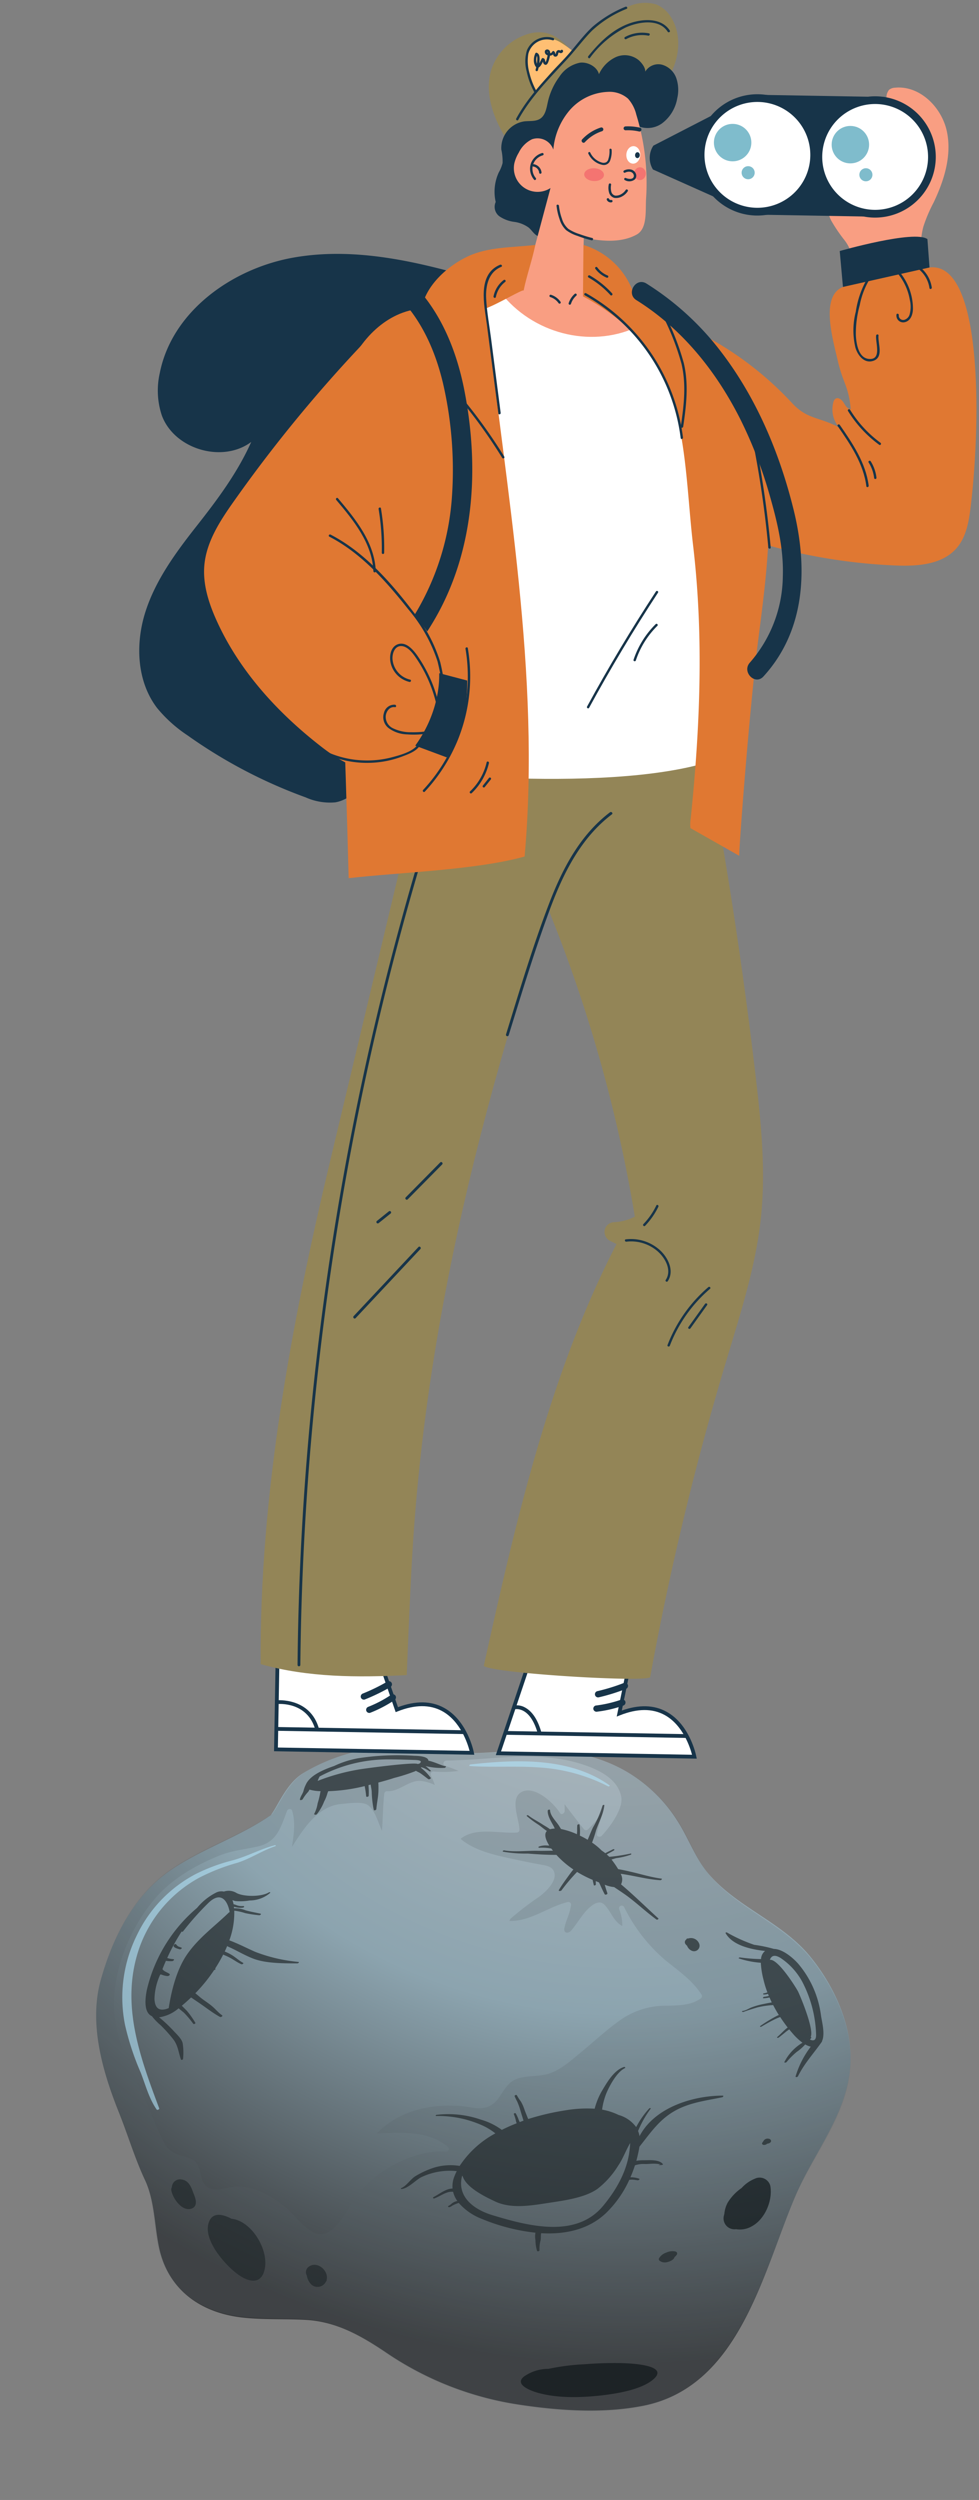 <svg xmlns="http://www.w3.org/2000/svg" xmlns:xlink="http://www.w3.org/1999/xlink" width="201.751" height="515.185" viewBox="0 0 201.751 515.185">
  <rect x="0" y="0" width="201.751" height="515.185" fill="#808080" stroke="none"/>
  <defs>
    <radialGradient id="radial-gradient" cx="0.399" cy="-0.408" r="1.34" gradientTransform="translate(0.054) scale(0.892 1)" gradientUnits="objectBoundingBox">
      <stop offset="0" stop-color="#e3f3fc"/>
      <stop offset="0.22" stop-color="#aeb7bd"/>
      <stop offset="0.606" stop-color="#8ca4af"/>
      <stop offset="1" stop-color="#393b3d"/>
    </radialGradient>
  </defs>
  <g id="アートワーク_27" data-name="アートワーク 27" transform="translate(95.6 424.138) rotate(22)">
    <g id="グループ_4376" data-name="グループ 4376" transform="translate(-75.83 -67.603)">
      <path id="パス_30015" data-name="パス 30015" d="M149.783,68.231c.2-9.489,3.41-19.222.568-28.58-2.385-7.835-8.962-14.107-15.924-18.035-8.129-4.6-17.68-3.846-25.9-8.008-3.918-1.969-6.82-5.43-10.393-7.916A30.84,30.84,0,0,0,86.331.567C78.963-.935,70.722.679,64,3.855,60.086,5.7,56.3,7.763,52.241,9.285c-4.019,1.482-8.3,2.141-12.341,3.593a38.143,38.143,0,0,0-16.685,12.5c-1.959,2.517-2.324,5.886-2.74,8.941-.081.589-.193,1.167-.325,1.746C15.887,42.564,9.818,47.608,5.4,54.144.146,61.908-.626,71.62.379,80.7,1.4,89.99,7.849,98.14,14.131,104.676c3.43,3.583,6.485,7.439,10.119,10.819,3.451,3.207,5.227,7.744,7.784,11.621,4.9,7.47,12.9,9.489,21.293,7.2,4.354-1.187,8.444-3.156,12.717-4.577,5.785-1.908,11.5-1.157,17.314.051a66.015,66.015,0,0,0,29.615-.223c8.18-1.938,16.939-4.8,24-9.449C153.863,109.01,149.438,85.281,149.783,68.231Z" transform="translate(0.036 0)" fill="url(#radial-gradient)"/>
      <path id="パス_30016" data-name="パス 30016" d="M149.819,68.622c.244-9.51,3.512-19.222.721-28.58-2.344-7.866-8.88-14.158-15.833-18.136-8.109-4.638-17.639-3.948-25.86-8.15-3.9-1.979-6.79-5.47-10.332-7.967A31.271,31.271,0,0,0,86.732.593C79.364-.94,71.123.633,64.384,3.769,60.466,5.6,56.661,7.636,52.591,9.118c-4.019,1.492-8.312,2.1-12.351,3.552a37.851,37.851,0,0,0-16.746,12.4c-1.979,2.507-2.365,5.876-2.791,8.921-.091.589-.2,1.177-.345,1.725-4.293,6.5-10.393,11.5-14.848,18.025C.212,61.467-.61,71.179.344,80.263c.964,9.3,7.368,17.477,13.61,24.043,3.41,3.6,6.455,7.47,10.078,10.88,3.42,3.238,5.176,7.774,7.7,11.661,4.872,7.5,12.859,9.571,21.262,7.317,4.364-1.177,8.464-3.116,12.747-4.506,5.775-1.888,11.5-1.086,17.3.142a66.158,66.158,0,0,0,29.615-.061c8.19-1.888,16.969-4.719,24.063-9.317C153.665,109.411,149.382,85.652,149.819,68.622Zm-33.309-30.8c-1.269,2.1-3.684,3.075-5.836,4.019a16.252,16.252,0,0,0-7.693,6.069c-1.989,3.024-3.512,6.333-5.227,9.5-1.319,2.405-2.659,5.308-4.983,6.942-1.441.984-3.085,1.563-4.516,2.537-2.081,1.37-2.162,3.187-2.649,5.379-.558,2.487-1.928,3.572-4.384,4.11-6.9,1.533-13.539,5.592-16.238,12.331,4.608-2.081,9.55-4.577,14.625-2.943a.548.548,0,0,1,0,1.056c-6.16,1.959-12.138,9.215-13.681,15.416-.68,2.71-.812,10.575-5.328,10.24-2.669-.213-4.983-1.908-7.51-2.679-3.471-1.066-7.277-1.6-10.738-.142-1.715.721-3.461,2.659-5.42,2.385-2.537-.376-2.669-4.273-5.612-4.181-2.141.081-4.1.67-5.968-.771a52.09,52.09,0,0,1-5.014-4.8c-4.181-4.181-9.114-8.1-12.656-12.859-4.618-6.2-5.7-14.747-4.648-22.237a34.869,34.869,0,0,1,1.512-6.414c1.715-5.014,5.1-9.3,8.85-12.96,1.969-1.928,4.435-3.2,6.688-4.76,3.4-2.355,2.913-5.409,2.862-9.114,0-.447.639-.781.944-.406,1.634,2.03,2.172,4.486,2.781,6.922.842-4.567,1.857-9.926,6.272-12.067,1.228-.619,3.887-2.253,5.3-1.675,1.817.731,2.974,2.426,4.384,3.745-.771-2.446-1.756-4.831-2.436-7.307a.556.556,0,0,1,.4-.67c2.405-.863,3.288-3.928,5.724-4.587a9.154,9.154,0,0,1,2.872-.274,18.178,18.178,0,0,0-1.522-1.543.571.571,0,0,1,.244-.934,22.872,22.872,0,0,0,4.719-2.04c-.984-.041-1.969.02-2.964.041-.67.02-.69-.853-.152-1.086,8.84-3.674,16.837-9.236,26.662-9.8,3.329-.193,7.561.122,9.55,3.238,1.37,2.162.1,6.82-.731,8.962-.183.457-.964.589-1.076,0a44.661,44.661,0,0,1-.528-4.932,22.245,22.245,0,0,1-1.553,4.841.564.564,0,0,1-.751.193c-1.9-1.066-3.765-2.172-5.633-3.288.193.426.365.842.548,1.279s-.254,1.116-.751.751c-1.918-1.4-7.064-3.41-8.982-.995-1.756,2.192,1.776,5.44,2.578,7.409a.56.56,0,0,1-.254.629c-3.349,1.644-8.363,2.081-10.322,5.572,3.664,1.248,8.16.406,11.834-.233,1.746-.3,3.491-.619,5.227-.984.853-.152,2.05-.548,2.882-.061,2.131,1.248.436,4.821-.457,6.272a63.255,63.255,0,0,0-3.786,6.424,4.276,4.276,0,0,0-.041.5c4.06-1.472,6.292-5.694,9.733-8.14a.553.553,0,0,1,.812.325,12.318,12.318,0,0,1,.325,2.862,14.16,14.16,0,0,0,.193,2.081c.223,1.086,1.187.842,1.5-.091.67-1.979.842-4.212,1.857-6.059.518-.954,1.34-1.938,2.537-1.39,1.878.863,2.943,2.446,5.014,2.679a9.179,9.179,0,0,0-1.888-2.974.553.553,0,0,1,.782-.781,34.234,34.234,0,0,0,11.925,6.942c3.268,1.015,6.759,1.756,9.591,3.786A.551.551,0,0,1,116.509,37.819Z" transform="translate(0 0.025)" fill="#576065" opacity="0.2" style="mix-blend-mode: multiply;isolation: isolate"/>
      <path id="パス_30017" data-name="パス 30017" d="M19.5.05C16.958,1.958,15,4.445,12.4,6.353a37.042,37.042,0,0,0-5.8,5.328A27.734,27.734,0,0,0,.1,27.889,28.891,28.891,0,0,0,4.739,45.914a54.69,54.69,0,0,0,6.719,7.947c1.888,2.01,3.552,4.283,5.886,5.815.162.1.538-.264.4-.416C9.885,50.7,2.019,42.047,1.542,29.848A26.523,26.523,0,0,1,7.55,12.118a41.334,41.334,0,0,1,6.16-5.826C15.933,4.445,17.486,2.07,19.648.223,19.831.071,19.678-.082,19.5.05Z" transform="translate(3.754 41.468)" fill="#b3e4fa" opacity="0.6" style="mix-blend-mode: screen;isolation: isolate"/>
      <path id="パス_30018" data-name="パス 30018" d="M25.21.136c-.548.183-2.344,0-3.6.254-.4-.832-2.4-.112-3.055.142A52.975,52.975,0,0,0,8,5.343,19.559,19.559,0,0,0,4.008,8.671C2.121,10.3.081,12.406.03,14.436v.01a5.867,5.867,0,0,0,.041,1.34c.081.629-.162,1.269-.03,1.918.071.274.507-.091.518-.254a8.213,8.213,0,0,1,.477-1.827,2.208,2.208,0,0,0,.071-.528,8.913,8.913,0,0,0,2.253-.558c.03.2.061.406.112.619A17.791,17.791,0,0,1,3.734,17.1,6.8,6.8,0,0,1,3.9,19.257c-.091.376.426.183.518-.02a9.8,9.8,0,0,0,.416-2.994,7.813,7.813,0,0,0,0-1.756,3.194,3.194,0,0,1-.01-.538,35.829,35.829,0,0,0,6.566-3.786l.132.213a16.651,16.651,0,0,1,.924,1.593c.122.233.528-.071.457-.274a15,15,0,0,0-.67-1.614c-.061-.122-.122-.254-.183-.406.122-.091.254-.173.365-.264.264.457.578.9.771,1.319a20.976,20.976,0,0,0,1.766,3.258c.142.193.5-.142.447-.315C15.01,12.447,14.837,11.2,14.381,10c-.162-.416-.386-1.025-.66-1.563q.731-.548,1.431-1.1c.416-.325.822-.65,1.228-1a37.624,37.624,0,0,0,3.39-2.8.861.861,0,0,0,.213-.254c.315.061.65.061.934.1.7.142,1.4.365,2.091.538.2.051.568-.365.315-.467a10.178,10.178,0,0,0-2.639-1.147l.122-.132.315-.02a5.644,5.644,0,0,1,1.522.193c.1.01.3-.2.173-.254-.447-.142-.893-.355-1.36-.457A13.753,13.753,0,0,0,25.26.512C25.433.39,25.534.014,25.21.136ZM20.1,1.658c-.1.01-.233.142-.193.213C19.618,1.324,9.468,7.1,8.778,7.575A41.984,41.984,0,0,0,2.009,12.8a5.714,5.714,0,0,1,.03-.995l.071-.081A29.923,29.923,0,0,1,13.954,3.191c1.644-.66,3.3-1.269,4.963-1.878C20.257.816,20.45,1.08,20.1,1.658Z" transform="translate(24.479 13.117)" fill="#22292c" opacity="0.7"/>
      <path id="パス_30019" data-name="パス 30019" d="M14.252,7.033C13.4,3.085,8.071-.883,4.1.173l-.061.02C2.093-.01.175.335.013,2.162c-.335,4,6.1,7.206,9.215,8.079C12.232,11.093,15.023,10.575,14.252,7.033Z" transform="translate(39.76 116.033)" fill="#22292c" opacity="0.7"/>
      <path id="パス_30020" data-name="パス 30020" d="M54.294.024C48.539,2.368,42.2,7.585,41.567,14.181a5.529,5.529,0,0,0-.68-.873,21.269,21.269,0,0,1,.68-5.217c.051-.213-.254-.081-.3.051a18.328,18.328,0,0,0-1.045,4.567,6.782,6.782,0,0,0-4.3-.964A12.938,12.938,0,0,0,32.362,12a14.208,14.208,0,0,1-.447-3.288c0-1.725.345-4.993,1.573-6.363.183-.2-.071-.315-.244-.183-1.634,1.35-2.04,4.2-2.344,6.171a14.659,14.659,0,0,0-.03,4.06,26.289,26.289,0,0,0-5.328,2.487,51.464,51.464,0,0,0-6.566,4.608c-.122-.112-.254-.233-.376-.365-.386-.406-.781-.8-1.157-1.238a8.33,8.33,0,0,0-1.228-1.167,11.586,11.586,0,0,1-1.228-.863c-.142-.152-.5.152-.376.325a11.122,11.122,0,0,0,.893.812,13.536,13.536,0,0,1,1.3,1.451c.386.5.781.964,1.177,1.461l.223.264c-.213.173-.406.376-.619.568a4.335,4.335,0,0,1-.386-.365,7.519,7.519,0,0,0-1.056-.995c-.132-.081-.416.193-.3.294a8.38,8.38,0,0,1,.974,1.2c.081.112.183.223.274.335a32.5,32.5,0,0,0-2.324,2.405,13.37,13.37,0,0,0-4.8-.345,20.469,20.469,0,0,0-8.84,2.507c-.132.061-.152.325.03.244a22.282,22.282,0,0,1,9.368-1.766,13.152,13.152,0,0,1,3.268.518l-.132.173a20.3,20.3,0,0,0-4.171,8.809A11.684,11.684,0,0,0,4.8,36a17.944,17.944,0,0,0-2.964,3.116c-.69.913-.974,2.608-1.776,3.349-.081.081-.091.254.071.193,1.167-.477,2.081-2.832,2.852-3.735a13.622,13.622,0,0,1,6.353-3.948A11.452,11.452,0,0,0,9.3,36.3a5.334,5.334,0,0,0,.578,2.314,3.974,3.974,0,0,0-1.258.944C8,40.2,7.527,41.005,6.918,41.7c-.2.223.081.376.274.193.477-.457.883-.964,1.319-1.461a6.672,6.672,0,0,1,.822-.781,3.29,3.29,0,0,1,.9-.457,5.33,5.33,0,0,0,1.532,1.441,2.418,2.418,0,0,0-.913.984,2.59,2.59,0,0,1-.294.487c-.071.091-.213.2-.132.325v.01l.132.041c.264-.061.467-.365.609-.589a7.3,7.3,0,0,1,1.015-1,12,12,0,0,0,5.663,1.269A40.354,40.354,0,0,0,29.134,40.66a3.865,3.865,0,0,0,.558,1.4A8.237,8.237,0,0,0,30.829,44c.142.152.518-.132.426-.3a6.522,6.522,0,0,1-.558-2c-.081-.376-.254-.741-.376-1.116l-.071-.264c4.76-1.614,8.941-4.435,10.951-9.1a22.346,22.346,0,0,0,1.776-7.9,2.849,2.849,0,0,1,.639-.3c.325-.112.66-.173.995-.264.173-.041.447-.457.122-.416A4.895,4.895,0,0,0,43,22.747a25.381,25.381,0,0,0-.061-2.639h0a5.353,5.353,0,0,1,1.847-1.035c.447-.173.873-.4,1.309-.6.223-.1.457-.193.69-.274-.173.061,1.553-.507.71-.081-.041.02-.061.122.02.081a2.5,2.5,0,0,0,.619-.3c.051-.03.132-.132.051-.173-1.086-.67-2.943.335-3.989.741a8.149,8.149,0,0,0-1.34.67c-.091-.8-.223-1.6-.376-2.385-.041-.193-.081-.365-.122-.548.964-3.207,1.573-6.262,3.613-9.083C48.184,4.073,51.3,2.409,54.334.379,54.507.287,54.608-.1,54.294.024ZM39.984,30.318C37.3,38.742,27.023,39.96,19.452,40.64c-4.009.345-8.211-.842-8.728-5.227l.183.122c1.634,1.918,6.16,2.162,8.17,2.273,3.512.183,6.952-1.888,9.865-3.623,2.8-1.675,6.871-3.887,8.667-6.709a17.951,17.951,0,0,0,2.152-6.018c.376-1.664.284-3.552.548-5.257.193.578.355,1.116.477,1.583C41.881,21.915,41.262,26.33,39.984,30.318Z" transform="translate(73.847 54.77)" fill="#22292c" opacity="0.7"/>
      <path id="パス_30021" data-name="パス 30021" d="M26.794,14.083c.061-1.6-1.522-3.654-2.182-4.79A20.54,20.54,0,0,0,16.31,1.2c-1.38-.7-4.1-1.644-5.826-.974A28.2,28.2,0,0,0,6.414.96,31.729,31.729,0,0,1,.213.706C.142.706-.081.858.031.94c2.263,1.786,5.988,1.187,8.931.355A2.271,2.271,0,0,0,8.81,3.162,35.805,35.805,0,0,1,4.649,4.471c-.1.02-.284.274-.112.274a18.79,18.79,0,0,0,4.516-.863A17.694,17.694,0,0,0,10.91,6.958,18.8,18.8,0,0,0,12.6,9.028l-.345.294-.183.122c-.01,0-.152.081-.081.041-.051.041-.112.1-.1.173.051.2.518-.071.944-.386.091.112.2.213.315.325a6.655,6.655,0,0,1-.8.507c-.183.071-.3.467-.01.345a6.918,6.918,0,0,0,1.056-.609c.274.264.538.528.812.771-.619.376-1.228.792-1.807,1.177A14.8,14.8,0,0,0,10.8,13.057c-.457.4-.944,1.147-1.492,1.421-.061.02-.162.2-.041.2.244,0,.274-.061.467-.244.67-.609,1.39-1.167,2.091-1.746a18.585,18.585,0,0,1,2.852-1.675c.6.507,1.208,1,1.857,1.461-.1.091-.193.193-.274.274a30.846,30.846,0,0,0-2.405,3.217c-.142.193.1.254.223.1.71-.913,1.431-1.847,2.233-2.7.213-.223.416-.416.639-.609.731.507,1.482.984,2.233,1.421-.5.812-.822,1.817-1.248,2.6-.132.233.213.173.3.03.345-.548.639-1.127.944-1.675.142-.254.294-.477.457-.71.426.244.873.467,1.309.69a13,13,0,0,0,2.243.832A9.811,9.811,0,0,0,21.222,21c-.03.244.376.02.416-.122a15.652,15.652,0,0,1,1.167-2.75,9.632,9.632,0,0,0,1.035-2.07,4.217,4.217,0,0,0,1.238,0,18.978,18.978,0,0,0-.609,6.82c.02.294.426.02.447-.152.223-2.974,1.228-5.572,1.888-8.414A.3.3,0,0,0,26.794,14.083Zm-2.415.68a2.1,2.1,0,0,1,.091-.325.205.205,0,0,0-.091-.254l-.081-.02c.132-1.705-5.43-7.277-5.978-7.723-.873-.721-6.363-4.669-7.764-3.816-.03-.832.386-1.441,1.888-1.187a13.736,13.736,0,0,1,6.008,2.882,25.119,25.119,0,0,1,6.637,8.85C25.687,14.438,25.221,14.8,24.378,14.763Z" transform="translate(116.144 22.574)" fill="#22292c" opacity="0.7"/>
      <path id="パス_30022" data-name="パス 30022" d="M34.918,17.5c-3.278-1.208-6.465-2.547-9.753-3.623a2.247,2.247,0,0,0-.883-1.979c.2-.061.4-.112.568-.152,2.5-.578,5.075-.883,7.51-1.695.162-.061.335-.457.071-.386-2.141.558-4.374.721-6.556,1.086-.812.112-1.624.274-2.436.436a18.681,18.681,0,0,0-2.01-1.319c.3-.233.589-.487.792-.629a14.971,14.971,0,0,0,2.5-1.766c.173-.173.02-.345-.162-.183A35.541,35.541,0,0,1,20.8,9.524c-.213-.091-.447-.173-.67-.254l.132-.183c.3-.376.629-.741.913-1.127.2-.264-.122-.335-.284-.132-.365.447-.771.853-1.137,1.309-.3-.091-.589-.162-.893-.223a13.139,13.139,0,0,0-2.456-.781A26.075,26.075,0,0,0,16.224,5.5c-.1-1.8.142-3.674-.345-5.43-.051-.183-.345.061-.325.193a20.39,20.39,0,0,1-.142,4.912c-.061.913-.03,1.827-.061,2.761a18.065,18.065,0,0,0-1.817-.193,10.238,10.238,0,0,0-.883-2.02c-.071-.223-.457.051-.406.244a10.812,10.812,0,0,0,.4,1.055c.081.223.142.457.223.68a15.484,15.484,0,0,0-3.441.233c-.223-.162-.467-.335-.7-.507C7.82,6.8,6.369,6.246,5.882,5.2c-.1-.223-.467.061-.416.244.325,1,1.522,1.857,2.3,2.487.152.122.284.264.426.4a4.3,4.3,0,0,0-.853.5C6.8,8.672,6.207,8.611,5.658,8.51c-1.2-.244-2.4-.315-3.583-.66-.112-.02-.335.2-.193.254a20.442,20.442,0,0,0,2.73.721c.751.142,1.512.436,2.263.578-.355.853.487,1.807,1.583,2.6-.132.061-.264.091-.406.152a4.03,4.03,0,0,0-1.482.832c-.152.162,0,.294.173.2a10.328,10.328,0,0,1,2.334-.771c.162.091.315.193.487.284-.984.406-1.959.842-2.913,1.2-2.04.771-4.313,2.06-6.424,2.5-.162.02-.365.365-.1.335a27.2,27.2,0,0,0,4.851-1.543c1.867-.589,3.745-1.218,5.562-1.959.233.112.447.213.639.294a19.492,19.492,0,0,0,3.735,1.187c-.142.416-.254.853-.365,1.3-.3,1.238-.639,2.466-.822,3.745-.041.315.487.051.528-.142a37.75,37.75,0,0,1,1.553-4.719,24.874,24.874,0,0,0,3.593.315c.183.315.426.609.609.9.091.152.416-.112.355-.264-.1-.223-.183-.426-.284-.639H20.8c.162.142.315.274.457.416.5.477,1,.944,1.533,1.39.183.173.619-.2.447-.4-.406-.457-.781-.924-1.157-1.411a6.526,6.526,0,0,0,1.979-.274c1.258.274,2.517.507,3.745.853,2.294.639,4.547,1.5,6.861,2.081C34.817,17.908,35.1,17.562,34.918,17.5Z" transform="translate(67.271 8.387)" fill="#22292c" opacity="0.7"/>
      <path id="パス_30023" data-name="パス 30023" d="M17.427,1.687c-2.192.853-4.354,1.817-6.465,2.872a45.876,45.876,0,0,0-6.607,3.7,8.658,8.658,0,0,0-4.1,3.39c-1.279,2.334,2.608,2.141,3.938,2,4.252-.487,8.5-2.355,12.24-4.354,2.791-1.522,7.043-4.07,8.647-6.9C27.7-2.22,18.8,1.159,17.427,1.687Z" transform="translate(111.617 112.184)" fill="#0f1619" opacity="0.7"/>
      <g id="グループ_4375" data-name="グループ 4375" transform="translate(9.576 50.88)" opacity="0.7">
        <path id="パス_30024" data-name="パス 30024" d="M27.2,11.109a32.931,32.931,0,0,1-9.012,1.411c-1.989-.061-3.857-.254-5.846-.2a16.427,16.427,0,0,0-1.35-6.049,12.189,12.189,0,0,1,2.284-.376,25.28,25.28,0,0,0,2.821-.67c.173-.041.436-.457.112-.406-1.015.173-2.04.4-3.065.507a5.589,5.589,0,0,0-2.375.518c-.051-.1-.1-.2-.142-.3a4.306,4.306,0,0,0,.71-.112,3.706,3.706,0,0,0,1.086-.416c.223-.132.193-.457-.091-.315a3.148,3.148,0,0,1-1.482.345,2.473,2.473,0,0,0-.487.051,4.949,4.949,0,0,0-.538-.7,3.958,3.958,0,0,0,.6-.041,10.992,10.992,0,0,0,2.71-1.218A6.529,6.529,0,0,0,16.475.107c.081-.173-.2-.1-.264-.03-1.035,1.441-4.384,2.8-6.11,2.649a3.086,3.086,0,0,0-2.568.7A2.412,2.412,0,0,0,6.1,4.248,12.179,12.179,0,0,0,3.667,8.612,31.482,31.482,0,0,0,.409,28.179c.274,1.441,1.015,4.557,2.994,4.608a11.987,11.987,0,0,0,2.334,1.045,29.905,29.905,0,0,1,3.3,1.593c1.583.842,2.141,2.131,3.258,3.4.122.132.406-.122.355-.274a12.4,12.4,0,0,0-1.269-2.943c-.487-.792-1.938-1.309-2.71-1.685a30.367,30.367,0,0,0-3.42-1.36,3.7,3.7,0,0,0-.406-.1,7.848,7.848,0,0,0,3.045-3.238c.457.142.9.284,1.34.416a19.565,19.565,0,0,1,2.659,1.411c.162.091.5-.254.294-.376a19.244,19.244,0,0,0-2.487-1.6c-.467-.2-.924-.4-1.39-.589.325-.6.619-1.208.863-1.715.091-.193.183-.4.274-.589.568.132,1.147.254,1.725.376,1.725.365,3.542.913,5.288,1.116.213.03.589-.416.254-.487-.9-.193-1.746-.69-2.629-.964-.781-.264-1.6-.406-2.4-.619-.528-.132-1.137-.376-1.756-.548a32.584,32.584,0,0,0,1.8-5.876c.112-.091.3-.294.122-.355l-.041-.03a29.609,29.609,0,0,0,.457-3.278c.487.02.964.02,1.441.071.934.081,1.837.345,2.771.365.173.01.487-.355.213-.4-.893-.1-1.746-.436-2.639-.6a9.736,9.736,0,0,0-1.725-.142c.02-.406.041-.812.041-1.228.325.061.7.041,1.2.081,1.573.112,3.2.335,4.77.3,2.781-.041,6.282-1.482,8.809-2.507C27.273,11.413,27.456,11.028,27.2,11.109ZM10.1,7.049c-1.675,3.786-3.826,7.135-4.75,11.235-.812,3.633-.213,8.048.639,11.661-1.157,1.147-2.466,1.512-3.441-.68a12.735,12.735,0,0,1-.771-5.075.466.466,0,0,0,.142-.071l.01-.01a4.967,4.967,0,0,0,1.248-.152A.571.571,0,0,0,3.6,23.6c.03-.122-.01-.2-.081-.233v-.01c-.538-.152-1.218-.02-1.705-.355l-.03-.01c-.01-.6,0-1.238.02-1.867a5.737,5.737,0,0,0,1.218-.416c.233-.112.416-.6.01-.457a4.25,4.25,0,0,1-1.2.233,40.233,40.233,0,0,1,.721-6.2c.02.112.233,0,.254-.1A57.473,57.473,0,0,1,5.412,6.877C6.9,3.416,9,4.938,10.233,6.907A.422.422,0,0,0,10.1,7.049Z" fill="#22292c"/>
        <path id="パス_30025" data-name="パス 30025" d="M1.651.233c-.223,0-.447.02-.66.02A1.48,1.48,0,0,1,.393.02C.251-.061.068.122.028.233-.206.954,1.113.71,1.459.69,1.641.67,1.925.233,1.651.233Z" transform="translate(2.096 17.178)" fill="#22292c"/>
      </g>
      <path id="パス_30026" data-name="パス 30026" d="M4.664,2.191v-.01C4.522.283,1.488-.915.27.892a1.373,1.373,0,0,0,.264,1.9A3.363,3.363,0,0,0,2.076,4.16,1.916,1.916,0,0,0,4.563,2.952a2.012,2.012,0,0,0,.1-.538C4.735,2.333,4.756,2.231,4.664,2.191Z" transform="translate(62.064 118.47)" fill="#22292c" opacity="0.7"/>
      <path id="パス_30027" data-name="パス 30027" d="M4.948,2.067C3.913.981,2.928-.379,1.253.1A1.682,1.682,0,0,0,.086,2.29a.989.989,0,0,0,.122.619C1.061,4.34,3.9,6.2,5.455,4.909,6.531,4.016,5.678,2.828,4.948,2.067Z" transform="translate(29.903 112.504)" fill="#22292c" opacity="0.7"/>
      <path id="パス_30028" data-name="パス 30028" d="M2.6,0A2.993,2.993,0,0,0,.945.915,2.7,2.7,0,0,0,0,2.559a.407.407,0,0,0,.244.416A1.792,1.792,0,0,0,1.807,2.7c.406-.264,1.157-.954,1.056-1.533A3.164,3.164,0,0,0,3.1.57C3.188.194,2.974-.019,2.6,0Z" transform="translate(128.566 88.213)" fill="#22292c" opacity="0.7"/>
      <path id="パス_30029" data-name="パス 30029" d="M6.894.929A2.27,2.27,0,0,0,3.373.746,7.393,7.393,0,0,0,1.566,3.537,10.094,10.094,0,0,0,.034,7.424,6.051,6.051,0,0,0,.267,9.829c.01.132.03.264.051.386a2.244,2.244,0,0,0,3.359,1.624,4.828,4.828,0,0,0,2.791-1.766C8.457,7.678,8.488,3.5,6.894.929Z" transform="translate(137.352 67.434)" fill="#0f1619" opacity="0.7"/>
      <path id="パス_30030" data-name="パス 30030" d="M1.5.192A.561.561,0,0,0,.865.03.947.947,0,0,0,.094.9,2.5,2.5,0,0,0,0,1.319c-.03.223.193.3.376.284a.946.946,0,0,0,.589-.436l.051-.091L1.16.994C1.4.842,1.708.477,1.5.192Z" transform="translate(139.372 59.452)" fill="#22292c" opacity="0.7"/>
      <path id="パス_30031" data-name="パス 30031" d="M2.944.625A1.807,1.807,0,0,0,.386.453C.275.432.082.615.112.727l.01.041a.647.647,0,0,0,.193.944,1.887,1.887,0,0,0,.436.2A1.8,1.8,0,0,0,2.071,2.5,1.138,1.138,0,0,0,2.944.625Z" transform="translate(109.049 26.989)" fill="#22292c" opacity="0.7"/>
      <path id="パス_30032" data-name="パス 30032" d="M28.318.628C18.606-1.686,8.609,2.81.155,7.367c-.183.1-.244.436.041.345C4.61,6.25,8.832,4.17,13.288,2.719A35.99,35.99,0,0,1,28.156.932C28.288.942,28.532.668,28.318.628Z" transform="translate(54.263 3.603)" fill="#b3e4fa" opacity="0.6" style="mix-blend-mode: screen;isolation: isolate"/>
    </g>
  </g>
  <g id="アートワーク_91" data-name="アートワーク 91" transform="translate(113.714 181.056) rotate(1)">
    <g id="グループ_4588" data-name="グループ 4588" transform="translate(-85.828 -180.807)">
      <g id="グループ_4450" data-name="グループ 4450" transform="translate(103.397 16.562)">
        <g id="グループ_4422" data-name="グループ 4422" transform="translate(36.588 0)">
          <path id="パス_30498" data-name="パス 30498" d="M20.23,38.443c-.5-3.3-1-6.7-.152-9.927a31.236,31.236,0,0,1,2.011-4.955c2.1-4.619,3.618-9.8,2.457-14.742S18.787-.525,13.744.051A2.118,2.118,0,0,0,12.5.511a2.454,2.454,0,0,0-.468,1.962c.1,1.944.784,4.554.16,6.4a25.131,25.131,0,0,1-3.615,6.907,11.754,11.754,0,0,1-2.545,2.637A19.87,19.87,0,0,1,.266,21.1a9.49,9.49,0,0,0,.772,6.545A32.2,32.2,0,0,0,3.816,31.6a8.4,8.4,0,0,1,1.843,4.408c.075,1.694.077,3.389.145,5.083C11.235,41.812,15.328,40.889,20.23,38.443Z" transform="translate(0)" fill="#f99e82"/>
        </g>
        <g id="グループ_4434" data-name="グループ 4434" transform="translate(0 1.883)">
          <g id="グループ_4423" data-name="グループ 4423" transform="translate(22.191 0.127)">
            <rect id="長方形_2175" data-name="長方形 2175" width="26.08" height="24.695" fill="#173449"/>
          </g>
          <g id="グループ_4424" data-name="グループ 4424" transform="translate(0 0.127)">
            <path id="パス_30499" data-name="パス 30499" d="M20.9,0,.725,10.851a4.6,4.6,0,0,0,0,4.916L21.7,24.7Z" transform="translate(0)" fill="#173449"/>
          </g>
          <g id="グループ_4433" data-name="グループ 4433" transform="translate(9.686 0)">
            <g id="グループ_4428" data-name="グループ 4428" transform="translate(0 0)">
              <g id="グループ_4425" data-name="グループ 4425">
                <ellipse id="楕円形_756" data-name="楕円形 756" cx="11.705" cy="11.705" rx="11.705" ry="11.705" transform="translate(0.8 0.8)" fill="#fff"/>
                <path id="パス_30500" data-name="パス 30500" d="M12.5,25.01a12.5,12.5,0,1,1,12.5-12.5A12.52,12.52,0,0,1,12.5,25.01Zm0-23.41A10.905,10.905,0,1,0,23.41,12.5,10.917,10.917,0,0,0,12.5,1.6Z" fill="#173449"/>
              </g>
              <g id="グループ_4426" data-name="グループ 4426" transform="translate(3.497 6.206)">
                <ellipse id="楕円形_757" data-name="楕円形 757" cx="3.86" cy="3.86" rx="3.86" ry="3.86" fill="#7fbccc"/>
              </g>
              <g id="グループ_4427" data-name="グループ 4427" transform="translate(9.316 14.866)">
                <ellipse id="楕円形_758" data-name="楕円形 758" cx="1.348" cy="1.348" rx="1.348" ry="1.348" fill="#7fbccc"/>
              </g>
            </g>
            <g id="グループ_4432" data-name="グループ 4432" transform="translate(24.269)">
              <g id="グループ_4429" data-name="グループ 4429">
                <ellipse id="楕円形_759" data-name="楕円形 759" cx="11.705" cy="11.705" rx="11.705" ry="11.705" transform="translate(0.8 0.8)" fill="#fff"/>
                <path id="パス_30501" data-name="パス 30501" d="M12.5,25.01a12.5,12.5,0,1,1,12.5-12.5A12.52,12.52,0,0,1,12.5,25.01Zm0-23.41A10.905,10.905,0,1,0,23.41,12.5,10.918,10.918,0,0,0,12.5,1.6Z" fill="#173449"/>
              </g>
              <g id="グループ_4430" data-name="グループ 4430" transform="translate(3.497 6.206)">
                <ellipse id="楕円形_760" data-name="楕円形 760" cx="3.86" cy="3.86" rx="3.86" ry="3.86" fill="#7fbccc"/>
              </g>
              <g id="グループ_4431" data-name="グループ 4431" transform="translate(9.316 14.866)">
                <ellipse id="楕円形_761" data-name="楕円形 761" cx="1.348" cy="1.348" rx="1.348" ry="1.348" fill="#7fbccc"/>
              </g>
            </g>
          </g>
        </g>
        <g id="グループ_4435" data-name="グループ 4435" transform="translate(1.095 36.921)">
          <path id="パス_30502" data-name="パス 30502" d="M.066,10.5a68.621,68.621,0,0,1,29.083,18c3.222,3.367,5.656,2.688,9.779,4.857a5.708,5.708,0,0,1-1.3-5.153,1.288,1.288,0,0,1,.415-.755c.566-.412,1.332.162,1.709.752s.8,1.326,1.5,1.329c-.56-4.874-1.654-5.168-2.849-9.926s-3.825-13.26.8-15.239A138.845,138.845,0,0,1,56.965.048c11.176-1.5,11.1,32.76,9.294,49.577-.311,2.887-.837,5.918-2.7,8.149-2.914,3.49-8.057,3.911-12.6,3.8a116.337,116.337,0,0,1-26.834-3.841,8.562,8.562,0,0,1-3.873-1.8,8.785,8.785,0,0,1-1.957-3.807C15,41.761,12.069,31.037,5.847,22.12,3.087,18.166-.536,15.287.066,10.5Z" transform="translate(0 0)" fill="#e07832"/>
        </g>
        <g id="グループ_4436" data-name="グループ 4436" transform="translate(39.502 30.676)">
          <path id="パス_30503" data-name="パス 30503" d="M.793,10.617,0,3.228S15.328-1.455,18.025.46l.533,5.833Z" transform="translate(0 0)" fill="#173449"/>
        </g>
        <g id="グループ_4449" data-name="グループ 4449" transform="translate(39.667 37.015)">
          <g id="グループ_4438" data-name="グループ 4438" transform="translate(0 32.611)">
            <g id="グループ_4437" data-name="グループ 4437" transform="translate(0)">
              <path id="パス_30504" data-name="パス 30504" d="M.046.358C2.725,4.085,5.49,8,6.168,12.651c.045.315.522.181.477-.131C5.961,7.828,3.175,3.867.473.109.289-.149-.141.1.046.358Z" transform="translate(0 0)" fill="#173449"/>
            </g>
          </g>
          <g id="グループ_4440" data-name="グループ 4440" transform="translate(2.07 29.446)">
            <g id="グループ_4439" data-name="グループ 4439" transform="translate(0)">
              <path id="パス_30505" data-name="パス 30505" d="M.04.365A24.674,24.674,0,0,0,6.6,7.23c.261.184.508-.245.25-.427A24.061,24.061,0,0,1,.467.115C.3-.152-.132.095.04.365Z" transform="translate(0 0)" fill="#173449"/>
            </g>
          </g>
          <g id="グループ_4442" data-name="グループ 4442" transform="translate(6.507 39.989)">
            <g id="グループ_4441" data-name="グループ 4441" transform="translate(0)">
              <path id="パス_30506" data-name="パス 30506" d="M.041.364A7.742,7.742,0,0,1,1.236,3.57a.25.25,0,0,0,.3.173.255.255,0,0,0,.173-.3A8.081,8.081,0,0,0,.469.114C.295-.152-.133.1.041.364Z" transform="translate(0 0)" fill="#173449"/>
            </g>
          </g>
          <g id="グループ_4444" data-name="グループ 4444" transform="translate(2.933 2.177)">
            <g id="グループ_4443" data-name="グループ 4443" transform="translate(0)">
              <path id="パス_30507" data-name="パス 30507" d="M2.767.113A19.19,19.19,0,0,0,.431,7.146a15.332,15.332,0,0,0,.057,7.432c.489,1.554,1.855,3.285,3.7,2.649C6.438,16.454,5.048,13.59,5.2,12c.031-.317-.465-.315-.495,0-.142,1.469,1.313,5.032-1.408,4.84C1.1,16.686.623,13.6.524,11.915a21.919,21.919,0,0,1,.7-6.14A16.106,16.106,0,0,1,3.195.364C3.37.1,2.942-.152,2.767.113Z" transform="translate(0 0)" fill="#173449"/>
            </g>
          </g>
          <g id="グループ_4446" data-name="グループ 4446" transform="translate(11.734 0.954)">
            <g id="グループ_4445" data-name="グループ 4445" transform="translate(0)">
              <path id="パス_30508" data-name="パス 30508" d="M.2.432A11.582,11.582,0,0,1,2.71,5.72,5.981,5.981,0,0,1,2.7,8.853a1.635,1.635,0,0,1-1,1.013.911.911,0,0,1-1.2-.912c.05-.312-.427-.446-.477-.131a1.4,1.4,0,0,0,1.811,1.522c1.229-.362,1.58-1.732,1.561-2.863A11.942,11.942,0,0,0,.551.082C.346-.162,0,.191.2.432Z" transform="translate(0 0)" fill="#173449"/>
            </g>
          </g>
          <g id="グループ_4448" data-name="グループ 4448" transform="translate(16.174 0)">
            <g id="グループ_4447" data-name="グループ 4447" transform="translate(0)">
              <path id="パス_30509" data-name="パス 30509" d="M.084.409a6.164,6.164,0,0,1,2.2,3.8c.051.314.528.181.477-.131A6.566,6.566,0,0,0,.434.059c-.245-.2-.6.149-.35.35Z" transform="translate(0 0)" fill="#173449"/>
            </g>
          </g>
        </g>
      </g>
      <g id="グループ_4469" data-name="グループ 4469" transform="translate(74.644 151.046)">
        <g id="グループ_4458" data-name="グループ 4458" transform="translate(2.8 186.472)">
          <g id="グループ_4451" data-name="グループ 4451">
            <path id="パス_30510" data-name="パス 30510" d="M6.685,2.216,0,23.261H40.4S37.444,9.343,24.757,14.639L27.5,0Z" transform="translate(0.533 0.444)" fill="#fff"/>
            <path id="パス_30511" data-name="パス 30511" d="M41.415,24.1H0L6.923,2.3l.254-.028L28.515,0,25.8,14.459c3.506-1.316,6.6-1.29,9.2.074,4.872,2.554,6.253,8.825,6.309,9.091ZM1.067,23.315H40.43c-.418-1.49-1.988-6.1-5.79-8.093-2.552-1.337-5.647-1.264-9.2.222l-.668.278L27.554.887,7.514,3.021Z" fill="#173449"/>
          </g>
          <g id="グループ_4452" data-name="グループ 4452" transform="translate(1.875 19.09)">
            <rect id="長方形_2176" data-name="長方形 2176" width="37.397" height="0.781" fill="#173449"/>
          </g>
          <g id="グループ_4453" data-name="グループ 4453" transform="translate(3.437 13.759)">
            <path id="パス_30512" data-name="パス 30512" d="M5.158,5.832C3.453,0,.351.8.218.832L0,.082a3.5,3.5,0,0,1,2.527.4C4.013,1.3,5.15,3.02,5.907,5.613Z" transform="translate(0 0)" fill="#173449"/>
          </g>
          <g id="グループ_4455" data-name="グループ 4455" transform="translate(19.926 12.154)">
            <g id="グループ_4454" data-name="グループ 4454" transform="translate(0)">
              <path id="パス_30513" data-name="パス 30513" d="M5.791.031A25.2,25.2,0,0,1,.474,1.369a.655.655,0,0,0-.454.8.668.668,0,0,0,.8.455A25.234,25.234,0,0,0,6.137,1.286a.668.668,0,0,0,.454-.8.657.657,0,0,0-.8-.455Z" transform="translate(0 0)" fill="#173449"/>
            </g>
          </g>
          <g id="グループ_4457" data-name="グループ 4457" transform="translate(20.22 8.713)">
            <g id="グループ_4456" data-name="グループ 4456" transform="translate(0)">
              <path id="パス_30514" data-name="パス 30514" d="M5.954.035A39.479,39.479,0,0,1,.463,1.84.652.652,0,0,0,.81,3.1,39.519,39.519,0,0,0,6.3,1.289a.673.673,0,0,0,.455-.8.655.655,0,0,0-.8-.454Z" transform="translate(0 0)" fill="#173449"/>
            </g>
          </g>
        </g>
        <g id="グループ_4459" data-name="グループ 4459">
          <path id="パス_30515" data-name="パス 30515" d="M42.6,3.639q6.827,32.861,11.3,66.152c1.287,9.579,2.429,19.259,1.609,28.889-.869,10.21-3.919,20.086-6.681,29.954a600.476,600.476,0,0,0-14.5,65.283C34.147,195.1,1.759,193.743,0,192.228c6.017-29.645,12.43-60.289,25.837-87.4l-1.268-.592a2.1,2.1,0,0,1-1.227-2.215l.014-.077a2.057,2.057,0,0,1,1.917-1.612,10.369,10.369,0,0,0,4.237-1.217A297.671,297.671,0,0,0,12.592,40.939c-1.888-4.567-3.925-9.213-4.156-14.15a40.049,40.049,0,0,1,1.157-9.771L11.876,5.774c.386-1.906.908-4.017,2.546-5.064,1.314-.84,2.993-.753,4.548-.637C27.036.674,34.538,3.038,42.6,3.639Z" transform="translate(0 0)" fill="#938557"/>
        </g>
        <g id="グループ_4468" data-name="グループ 4468" transform="translate(27.544 96.613)">
          <g id="グループ_4461" data-name="グループ 4461" transform="translate(0 7.129)">
            <g id="グループ_4460" data-name="グループ 4460">
              <path id="パス_30516" data-name="パス 30516" d="M.311.565a8.337,8.337,0,0,1,6.39,1.8C8.337,3.709,9.862,6.246,8.557,8.306c-.171.269.257.518.427.25,1.4-2.2-.073-4.962-1.833-6.457A8.878,8.878,0,0,0,.18.088C-.135.132,0,.61.311.565Z" transform="translate(0 0)" fill="#173449"/>
            </g>
          </g>
          <g id="グループ_4463" data-name="グループ 4463" transform="translate(3.691 0)">
            <g id="グループ_4462" data-name="グループ 4462" transform="translate(0 0)">
              <path id="パス_30517" data-name="パス 30517" d="M.418,4.358A15.217,15.217,0,0,0,3.088.379c.132-.288-.294-.54-.427-.251A14.779,14.779,0,0,1,.068,4.008c-.216.234.133.585.35.35Z" transform="translate(0 0)" fill="#173449"/>
            </g>
          </g>
          <g id="グループ_4465" data-name="グループ 4465" transform="translate(9.144 16.694)">
            <g id="グループ_4464" data-name="グループ 4464" transform="translate(0)">
              <path id="パス_30518" data-name="パス 30518" d="M.494,12.287A29.259,29.259,0,0,1,8.575.415C8.813.2,8.462-.146,8.224.065A29.765,29.765,0,0,0,.016,12.155c-.109.3.37.43.478.131Z" transform="translate(0 0)" fill="#173449"/>
            </g>
          </g>
          <g id="グループ_4467" data-name="グループ 4467" transform="translate(13.347 20.109)">
            <g id="グループ_4466" data-name="グループ 4466" transform="translate(0)">
              <path id="パス_30519" data-name="パス 30519" d="M.471,5.222,3.827.36C4.008.1,3.578-.15,3.4.111L.044,4.971c-.181.263.247.511.427.251Z" transform="translate(0 0)" fill="#173449"/>
            </g>
          </g>
        </g>
      </g>
      <g id="グループ_4507" data-name="グループ 4507" transform="translate(61.944 0)">
        <g id="グループ_4472" data-name="グループ 4472" transform="translate(8.06)">
          <g id="グループ_4470" data-name="グループ 4470" transform="translate(0)">
            <path id="パス_30520" data-name="パス 30520" d="M3.885,28.673C1.964,25.827-1.2,19.959.472,14.312A11.422,11.422,0,0,1,7.31,7.073a7.818,7.818,0,0,1,4.184-.5c2.335.435,4.168,2.209,5.735,3.995A22.553,22.553,0,0,1,28.671.762,8.151,8.151,0,0,1,34.222.322a6.473,6.473,0,0,1,3.1,2.636c2.257,3.477,1.883,8.194-.063,11.855s-5.232,6.423-8.669,8.74a61.833,61.833,0,0,1-9.329,5.178c-3.359,1.5-7.073,2.719-10.672,1.954S3.266,32.3,3.885,28.673Z" transform="translate(0)" fill="#938557"/>
          </g>
          <g id="グループ_4471" data-name="グループ 4471" transform="translate(7.569 7.707)">
            <path id="パス_30521" data-name="パス 30521" d="M9.776,2.673A29.914,29.914,0,0,0,2.233,11.29C1.095,9.361.052,7.485,0,5.246S1.264.582,3.45.092A5.185,5.185,0,0,1,6.873.678,21.185,21.185,0,0,1,9.776,2.673Z" transform="translate(0 0)" fill="#ffbf73"/>
          </g>
        </g>
        <g id="グループ_4473" data-name="グループ 4473" transform="translate(9.619 10.899)">
          <path id="パス_30522" data-name="パス 30522" d="M28.459,14.105a5.1,5.1,0,0,0,5.8-.2A8.155,8.155,0,0,0,37.306,8.68a7.514,7.514,0,0,0-.271-4.154,4.4,4.4,0,0,0-3.008-2.717,3.14,3.14,0,0,0-3.507,1.679c-.032.076-.05.184.024.222s.086-.147.023-.094c.274-.908-.589-1.979-1.293-2.614A4.534,4.534,0,0,0,24.491.421a7.16,7.16,0,0,0-3.425,3.627c-.076.166-.094.437.087.456-.032-1.781-2.219-3.05-3.985-2.815a6.606,6.606,0,0,0-4.241,3A13.817,13.817,0,0,0,10.663,9.88c-.263,1.273-.437,2.742-1.5,3.484-.936.651-2.19.473-3.319.628a5.569,5.569,0,0,0-4.6,5.892,11.138,11.138,0,0,1,.308,2.769A7.714,7.714,0,0,1,.8,24.6a9.48,9.48,0,0,0-.526,6.1,2.422,2.422,0,0,0,.816,2.94A6.993,6.993,0,0,0,4.149,34.73,6.523,6.523,0,0,1,7.18,35.871c.541.451.931,1.068,1.5,1.476,1.48,1.058,3.67.308,4.845-1.082A14.093,14.093,0,0,0,15.711,31.3C17.774,24.9,23.171,18.263,28.459,14.105Z" transform="translate(0 0)" fill="#173449"/>
        </g>
        <g id="グループ_4506" data-name="グループ 4506" transform="translate(0 18.502)">
          <g id="グループ_4500" data-name="グループ 4500">
            <g id="グループ_4474" data-name="グループ 4474">
              <path id="パス_30523" data-name="パス 30523" d="M28.433,42.016c-.095-5.237-.318-6.848-.261-11.894,3.452.674,7.655,1.048,10.886-.822,2.235-1.293,1.687-4.947,1.811-7.525A47.94,47.94,0,0,0,38.548,4.591a7.555,7.555,0,0,0-1.773-3.272A5.807,5.807,0,0,0,32.549.007,10.993,10.993,0,0,0,24.8,3.93,14.314,14.314,0,0,0,21.578,12.1a3.444,3.444,0,0,0-4.441-2.052,5.953,5.953,0,0,0-2.675,2.811,7.709,7.709,0,0,0-.855,2.143,4.889,4.889,0,0,0,7.526,5.023c-1.615,6.455-3.535,14.225-5.15,20.68L0,48.977s12.707,5.777,26.674,3.952c0,0,11.821-.7,14.779-3.035Z" transform="translate(0 0)" fill="#f99e82"/>
            </g>
            <g id="グループ_4479" data-name="グループ 4479" transform="translate(16.844 12.827)">
              <g id="グループ_4476" data-name="グループ 4476" transform="translate(0)">
                <g id="グループ_4475" data-name="グループ 4475">
                  <path id="パス_30524" data-name="パス 30524" d="M2.448.012A3.47,3.47,0,0,0,.158,2.226,3.457,3.457,0,0,0,.872,5.534c.21.241.559-.112.35-.35A2.948,2.948,0,0,1,.636,2.357,2.954,2.954,0,0,1,2.581.489.248.248,0,0,0,2.448.012Z" transform="translate(0 0)" fill="#173449"/>
                </g>
              </g>
              <g id="グループ_4478" data-name="グループ 4478" transform="translate(0.454 2.342)">
                <g id="グループ_4477" data-name="グループ 4477" transform="translate(0)">
                  <path id="パス_30525" data-name="パス 30525" d="M.248.5C.3.5.207.489.273.5l.07.014A1.092,1.092,0,0,1,.461.545C.5.558.538.571.575.585S.542.57.6.6L.655.624A1.611,1.611,0,0,1,.872.756L.906.781C.885.765.881.762.895.773S.927.8.942.813c.033.029.066.06.1.091s.056.06.083.091l.039.047c-.035-.044.01.013.017.023a1.5,1.5,0,0,1,.131.218l.027.055c.022.044-.012-.035.011.024.015.042.03.083.042.126a1.092,1.092,0,0,1,.03.118c0,.02.008.04.011.06s0,.027,0-.006l0,.041a.248.248,0,0,0,.5,0A1.916,1.916,0,0,0,.248,0,.249.249,0,0,0,0,.249.255.255,0,0,0,.248.5Z" transform="translate(0 0)" fill="#173449"/>
                </g>
              </g>
            </g>
            <g id="グループ_4481" data-name="グループ 4481" transform="translate(21.291 42)">
              <g id="グループ_4480" data-name="グループ 4480" transform="translate(0)">
                <path id="パス_30526" data-name="パス 30526" d="M2.333,1.449A3.821,3.821,0,0,0,.306.011.248.248,0,0,0,.175.488,3.3,3.3,0,0,1,1.906,1.7a.255.255,0,0,0,.338.089.25.25,0,0,0,.089-.339Z" transform="translate(0 0)" fill="#173449"/>
              </g>
            </g>
            <g id="グループ_4483" data-name="グループ 4483" transform="translate(25.277 41.68)">
              <g id="グループ_4482" data-name="グループ 4482" transform="translate(0)">
                <path id="パス_30527" data-name="パス 30527" d="M.487,2.147A3.8,3.8,0,0,1,1.573.421a.251.251,0,0,0,0-.35.253.253,0,0,0-.351,0A4.313,4.313,0,0,0,.009,2.015a.252.252,0,0,0,.173.3.253.253,0,0,0,.3-.173Z" transform="translate(0 0)" fill="#173449"/>
              </g>
            </g>
            <g id="グループ_4488" data-name="グループ 4488" transform="translate(27.373 7.032)">
              <g id="グループ_4485" data-name="グループ 4485" transform="translate(0 0.317)">
                <g id="グループ_4484" data-name="グループ 4484">
                  <path id="パス_30528" data-name="パス 30528" d="M.677,3.107A8.3,8.3,0,0,1,4.142.795.413.413,0,0,0,4.424.3a.408.408,0,0,0-.5-.282A9.114,9.114,0,0,0,.107,2.537c-.346.385.223.957.57.57Z" transform="translate(0 0)" fill="#173449"/>
                </g>
              </g>
              <g id="グループ_4487" data-name="グループ 4487" transform="translate(8.604 0)">
                <g id="グループ_4486" data-name="グループ 4486">
                  <path id="パス_30529" data-name="パス 30529" d="M.4.828a10.178,10.178,0,0,1,2.775.192A.412.412,0,0,0,3.673.739a.407.407,0,0,0-.28-.5A11,11,0,0,0,.4.022a.413.413,0,0,0-.4.4.407.407,0,0,0,.4.4Z" transform="translate(0 0)" fill="#173449"/>
                </g>
              </g>
            </g>
            <g id="グループ_4490" data-name="グループ 4490" transform="translate(22.442 23.424)">
              <g id="グループ_4489" data-name="グループ 4489" transform="translate(0)">
                <path id="パス_30530" data-name="パス 30530" d="M0,.236A11.814,11.814,0,0,0,.676,2.995,5.133,5.133,0,0,0,2.046,5.21,7.793,7.793,0,0,0,4.393,6.356a24.863,24.863,0,0,0,2.946.865c.31.071.443-.406.131-.478a24.849,24.849,0,0,1-2.624-.75A8.971,8.971,0,0,1,2.535,4.965a4.381,4.381,0,0,1-1.381-2.1A11.3,11.3,0,0,1,.5.236C.458-.077-.037-.08,0,.236Z" transform="translate(0 0)" fill="#173449"/>
              </g>
            </g>
            <g id="グループ_4491" data-name="グループ 4491" transform="translate(27.996 15.739)">
              <ellipse id="楕円形_762" data-name="楕円形 762" cx="1.319" cy="2.035" rx="1.319" ry="2.035" transform="matrix(0.026, -1, 1, 0.026, 0, 2.638)" fill="#f47471"/>
            </g>
            <g id="グループ_4492" data-name="グループ 4492" transform="translate(38.26 15.396)">
              <ellipse id="楕円形_763" data-name="楕円形 763" cx="1.319" cy="1.213" rx="1.319" ry="1.213" transform="matrix(0.026, -1, 1, 0.026, 0, 2.638)" fill="#f47471"/>
            </g>
            <g id="グループ_4494" data-name="グループ 4494" transform="translate(36.1 15.881)">
              <g id="グループ_4493" data-name="グループ 4493" transform="translate(0)">
                <path id="パス_30531" data-name="パス 30531" d="M.371.7A1.679,1.679,0,0,1,1.388.512.917.917,0,0,1,2.077,1a.816.816,0,0,1,.089.37.553.553,0,0,1-.118.336s-.017.02-.042.046-.041.04-.063.059c.025-.021-.034.023-.049.032a.834.834,0,0,1-.107.057c.036-.017-.05.018-.057.02-.032.01-.064.019-.1.027s-.067.014-.1.02c.033-.006-.065,0-.077.006a2.13,2.13,0,0,1-.963-.183.25.25,0,0,0-.3.173.254.254,0,0,0,.172.3,1.813,1.813,0,0,0,2.056-.23A1.122,1.122,0,0,0,2.576.908,1.406,1.406,0,0,0,1.684.075,2.129,2.129,0,0,0,.12.271.251.251,0,0,0,.032.61.253.253,0,0,0,.371.7Z" transform="translate(0 0)" fill="#173449"/>
              </g>
            </g>
            <g id="グループ_4499" data-name="グループ 4499" transform="translate(32.757 18.859)">
              <g id="グループ_4496" data-name="グループ 4496" transform="translate(0.315 0)">
                <g id="グループ_4495" data-name="グループ 4495" transform="translate(0)">
                  <path id="パス_30532" data-name="パス 30532" d="M.049.247A3.451,3.451,0,0,0,.193,2.033a1.548,1.548,0,0,0,1.1.94,2.523,2.523,0,0,0,1.582-.357A3.1,3.1,0,0,0,3.99,1.544c.169-.272-.259-.521-.427-.25a2.6,2.6,0,0,1-.87.856,2.127,2.127,0,0,1-1.271.343,1.077,1.077,0,0,1-.8-.721A3.264,3.264,0,0,1,.544.247.248.248,0,0,0,.3,0,.252.252,0,0,0,.049.247Z" transform="translate(0 0)" fill="#173449"/>
                </g>
              </g>
              <g id="グループ_4498" data-name="グループ 4498" transform="translate(0 3.046)">
                <g id="グループ_4497" data-name="グループ 4497">
                  <path id="パス_30533" data-name="パス 30533" d="M.034.372A.827.827,0,0,0,.421.766a.886.886,0,0,0,.606.072A.25.25,0,0,0,1.2.533a.253.253,0,0,0-.3-.172A.452.452,0,0,1,.827.373L.893.365a.612.612,0,0,1-.156,0L.8.372A.676.676,0,0,1,.643.328L.7.352A.669.669,0,0,1,.559.268l.05.04A.7.7,0,0,1,.5.2L.537.249A.64.64,0,0,1,.462.122.248.248,0,0,0,.314.008.257.257,0,0,0,.123.033.255.255,0,0,0,.009.181L0,.247A.261.261,0,0,0,.034.372Z" transform="translate(0 0)" fill="#173449"/>
                </g>
              </g>
            </g>
          </g>
          <g id="グループ_4504" data-name="グループ 4504" transform="translate(36.571 11.041)">
            <g id="グループ_4503" data-name="グループ 4503" transform="translate(0)">
              <g id="グループ_4501" data-name="グループ 4501" transform="translate(0)">
                <ellipse id="楕円形_764" data-name="楕円形 764" cx="1.804" cy="1.434" rx="1.804" ry="1.434" transform="matrix(0.038, -0.999, 0.999, 0.038, 0, 3.606)" fill="#fff"/>
              </g>
              <g id="グループ_4502" data-name="グループ 4502" transform="translate(1.844 1.269)">
                <ellipse id="楕円形_765" data-name="楕円形 765" cx="0.61" cy="0.486" rx="0.61" ry="0.486" transform="matrix(0.038, -0.999, 0.999, 0.038, 0, 1.22)" fill="#173449"/>
              </g>
            </g>
          </g>
          <g id="グループ_4505" data-name="グループ 4505" transform="translate(28.779 11.698)">
            <path id="パス_30534" data-name="パス 30534" d="M4.365.215a5.132,5.132,0,0,1-.183,1.89,1.066,1.066,0,0,1-.447.709,1.24,1.24,0,0,1-.892.08A3.821,3.821,0,0,1,.414.875C.284.616-.1.843.026,1.1a4.115,4.115,0,0,0,3,2.278,1.374,1.374,0,0,0,1.505-.89A5.287,5.287,0,0,0,4.813.215C4.789-.071,4.339-.073,4.365.215Z" transform="translate(0 0)" fill="#173449"/>
          </g>
        </g>
      </g>
      <g id="グループ_4508" data-name="グループ 4508" transform="translate(0 52.854)">
        <path id="パス_30535" data-name="パス 30535" d="M68.751,4.807C56.271,1.374,43.184-1.54,30.474.906S5.5,12.473,3.233,25.217a16.242,16.242,0,0,0,.582,8.723c2.7,6.914,12.639,9.665,18.513,5.126-2.713,6.37-6.718,11.947-10.905,17.463S3.132,67.811,1.14,74.443-.412,88.8,3.889,94.228a28.355,28.355,0,0,0,6.373,5.53,102.042,102.042,0,0,0,24.568,12.351,12.2,12.2,0,0,0,6.1.916c2.976-.553,5.15-3.071,6.891-5.547,7.035-10,11.119-21.791,13.978-33.682C67.283,50.993,67.514,28.227,68.751,4.807Z" transform="translate(0 0)" fill="#173449"/>
      </g>
      <g id="グループ_4516" data-name="グループ 4516" transform="translate(31.736 341.342)">
        <g id="グループ_4509" data-name="グループ 4509">
          <path id="パス_30536" data-name="パス 30536" d="M0,2.217V19.461H40.4S37.443,5.543,24.757,10.84L20.815,0Z" transform="translate(0.391 0.42)" fill="#fff"/>
          <path id="パス_30537" data-name="パス 30537" d="M41.273,20.272H0V2.286L21.469,0l3.908,10.745c3.62-1.426,6.812-1.439,9.487-.035,4.871,2.554,6.252,8.825,6.308,9.091ZM.781,19.491H40.286C39.869,18,38.3,13.392,34.5,11.4c-2.552-1.337-5.648-1.264-9.2.222l-.378.158L20.943.84.781,2.989Z" fill="#173449"/>
        </g>
        <g id="グループ_4510" data-name="グループ 4510" transform="translate(0.39 15.267)">
          <rect id="長方形_2177" data-name="長方形 2177" width="38.739" height="0.781" fill="#173449"/>
        </g>
        <g id="グループ_4511" data-name="グループ 4511" transform="translate(0.342 9.732)">
          <path id="パス_30538" data-name="パス 30538" d="M8.11,6.035C6.38.118.356.775.095.805L0,.031C.068.024,6.942-.746,8.86,5.816Z" transform="translate(0 0)" fill="#173449"/>
        </g>
        <g id="グループ_4513" data-name="グループ 4513" transform="translate(18.821 8.103)">
          <g id="グループ_4512" data-name="グループ 4512" transform="translate(0)">
            <path id="パス_30539" data-name="パス 30539" d="M5.134.093A24.437,24.437,0,0,1,.479,2.657a.671.671,0,0,0-.455.8.655.655,0,0,0,.8.455,25.912,25.912,0,0,0,4.967-2.7.668.668,0,0,0,.233-.89.656.656,0,0,0-.89-.234Z" transform="translate(0 0)" fill="#173449"/>
          </g>
        </g>
        <g id="グループ_4515" data-name="グループ 4515" transform="translate(17.658 5.384)">
          <g id="グループ_4514" data-name="グループ 4514" transform="translate(0)">
            <path id="パス_30540" data-name="パス 30540" d="M5.472.1A38.334,38.334,0,0,1,.479,2.658a.673.673,0,0,0-.455.8.654.654,0,0,0,.8.454,40.382,40.382,0,0,0,5.3-2.69A.651.651,0,0,0,5.472.1Z" transform="translate(0 0)" fill="#173449"/>
          </g>
        </g>
      </g>
      <g id="グループ_4517" data-name="グループ 4517" transform="translate(28.585 154.852)">
        <path id="パス_30541" data-name="パス 30541" d="M65.776,3.619c-18.451,54.075-32.521,106.8-34.827,161.632-.356,8.445-.541,16.9-.728,25.346-10.056.685-20.393.848-30.136-1.739-.873-34.764,5.07-70.138,12.543-104.1Q21.817,43,31,1.24C39.821-1.584,56.915.936,65.776,3.619Z" transform="translate(0 0)" fill="#938557"/>
      </g>
      <g id="グループ_4519" data-name="グループ 4519" transform="translate(76.938 166.876)">
        <g id="グループ_4518" data-name="グループ 4518" transform="translate(0)">
          <path id="パス_30542" data-name="パス 30542" d="M.57,46.372C3.1,37.637,5.6,28.847,8.613,20.265,11.227,12.822,14.71,5.46,21.044.476c.292-.231-.119-.637-.409-.409-6.071,4.778-9.567,11.749-12.16,18.872C5.222,27.87,2.652,37.092.013,46.217a.29.29,0,0,0,.558.155Z" transform="translate(0 0)" fill="#173449"/>
        </g>
      </g>
      <g id="グループ_4521" data-name="グループ 4521" transform="translate(55.297 160.192)">
        <g id="グループ_4520" data-name="グループ 4520" transform="translate(0)">
          <path id="パス_30543" data-name="パス 30543" d="M16.28.2A21.148,21.148,0,0,1,.209,13.912c-.365.065-.211.623.153.558A21.725,21.725,0,0,0,16.838.352C16.959,0,16.4-.151,16.28.2Z" transform="translate(0 0)" fill="#173449"/>
        </g>
      </g>
      <g id="グループ_4523" data-name="グループ 4523" transform="translate(36.248 173.382)">
        <g id="グループ_4522" data-name="グループ 4522" transform="translate(0)">
          <path id="パス_30544" data-name="パス 30544" d="M23.138.2A603.789,603.789,0,0,0,.913,132.312q-1.05,19-.894,38.04a.289.289,0,0,0,.579,0A602.967,602.967,0,0,1,14.489,36.882Q18.517,18.479,23.7.358A.29.29,0,0,0,23.138.2Z" transform="translate(0 0)" fill="#173449"/>
        </g>
      </g>
      <g id="グループ_4525" data-name="グループ 4525" transform="translate(56.801 239.603)">
        <g id="グループ_4524" data-name="グループ 4524" transform="translate(0)">
          <path id="パス_30545" data-name="パス 30545" d="M7.055.089.082,7.406c-.257.269.151.679.409.409L7.463.5C7.72.228,7.312-.182,7.055.089Z" transform="translate(0 0)" fill="#173449"/>
        </g>
      </g>
      <g id="グループ_4527" data-name="グループ 4527" transform="translate(50.919 249.892)">
        <g id="グループ_4526" data-name="グループ 4526" transform="translate(0)">
          <path id="パス_30546" data-name="パス 30546" d="M2.512.083.084,2.1a.291.291,0,0,0,0,.409.294.294,0,0,0,.409,0L2.92.491a.291.291,0,0,0,0-.409.294.294,0,0,0-.409,0Z" transform="translate(0 0)" fill="#173449"/>
        </g>
      </g>
      <g id="グループ_4529" data-name="グループ 4529" transform="translate(46.495 257.112)">
        <g id="グループ_4528" data-name="グループ 4528" transform="translate(0)">
          <path id="パス_30547" data-name="パス 30547" d="M13.179.092.077,14.562c-.248.275.159.686.409.409L13.587.5c.25-.275-.158-.685-.409-.409Z" transform="translate(0 0)" fill="#173449"/>
        </g>
      </g>
      <g id="グループ_4530" data-name="グループ 4530" transform="translate(44.361 60.918)">
        <path id="パス_30548" data-name="パス 30548" d="M76.313,94.233c1-13.132,4.26-25.944,5.489-39.052.932-9.95.626-20.413-2.683-29.836-3.768-10.731-12.3-15.25-21.48-19.716C48.416,10.481,36.5,8.107,29.391,0c-4.468,2.222-9.378,3.078-14.059,4.677S5.947,8.853,3.31,13.418C1.421,16.69.791,20.644.4,24.5-2.023,48.567,7.31,98,7.31,98S55.3,102.9,76.313,94.233Z" transform="translate(0)" fill="#fff"/>
      </g>
      <g id="グループ_4531" data-name="グループ 4531" transform="translate(39.755 50.306)">
        <path id="パス_30549" data-name="パス 30549" d="M40.392,0c-.581,3.157-1.664,6.315-2.245,9.473.045-.5-4.968,2.7-7.736,3.791C35.2,50.714,43.082,88.389,40.392,126.049c-9.865,2.969-25.961,3.734-36.171,5.1C3,103.488,1.433,75.912.209,48.252c-.317-7.154-.6-14.515,1.773-21.269s8.089-12.845,15.223-13.449c.685-4.669,5.087-8.845,9.319-10.928S35.716.634,40.392,0Z" transform="translate(0)" fill="#e07832"/>
      </g>
      <g id="グループ_4532" data-name="グループ 4532" transform="translate(90.074 50.135)">
        <path id="パス_30550" data-name="パス 30550" d="M34.308,125.31c-3.347-1.822-6.815-3.71-10.163-5.531a7.015,7.015,0,0,1,.01-1.9c1.611-18.867,2.062-37.607-.487-56.37C21.648,46.633,21.916,29.1,11.235,18.552A44.684,44.684,0,0,0,.086,10.6L0,0A15.783,15.783,0,0,1,10.536,9.889c12,4.455,21.8,15,25.791,27.165,4.578,13.937,2.692,29.208,1.092,43.79S34.093,125.621,34.308,125.31Z" fill="#e07832"/>
      </g>
      <g id="グループ_4533" data-name="グループ 4533" transform="translate(57.206 138.885)">
        <path id="パス_30551" data-name="パス 30551" d="M0,15.025S4.126,6.669,4.674,0l5.8,1.42s.456,11.5-3.959,15.9Z" fill="#173449"/>
      </g>
      <g id="グループ_4535" data-name="グループ 4535" transform="translate(25.271 57.427)">
        <g id="グループ_4534" data-name="グループ 4534" transform="translate(0)">
          <path id="パス_30552" data-name="パス 30552" d="M26.2,3.376c5.324,4.91,8.406,11.458,10.174,18.4a79.568,79.568,0,0,1,2.2,23.907A54.011,54.011,0,0,1,20.937,82.373,52.542,52.542,0,0,1,1.391,93.719c-2.445.775-1.4,4.638,1.063,3.857a58.485,58.485,0,0,0,32.822-26.81c8.2-14.438,8.924-31.63,5.52-47.622C39,14.708,35.46,6.481,29.027.548,27.138-1.2,24.3,1.626,26.2,3.376Z" transform="translate(0 0)" fill="#173449"/>
        </g>
      </g>
      <g id="グループ_4537" data-name="グループ 4537" transform="translate(100.216 57.562)">
        <g id="グループ_4536" data-name="グループ 4536" transform="translate(0)">
          <path id="パス_30553" data-name="パス 30553" d="M.956,3.751C10.515,9.491,17.7,18.177,22.839,27.981a90.513,90.513,0,0,1,6.313,15.59c1.645,5.386,3.067,10.9,2.974,16.572a27.441,27.441,0,0,1-6.467,17.875c-1.7,1.923,1.121,4.762,2.828,2.828,8.551-9.685,8.775-22.565,5.624-34.468C31,34.641,25.965,23.268,18.328,13.763A58.128,58.128,0,0,0,2.974.3C.762-1.03-1.251,2.426.956,3.751Z" transform="translate(0 0)" fill="#173449"/>
        </g>
      </g>
      <g id="グループ_4538" data-name="グループ 4538" transform="translate(13.073 68.543)">
        <path id="パス_30554" data-name="パス 30554" d="M5.843,35.734C3.1,39.769.376,44.108.036,48.974c-.269,3.867,1.01,7.681,2.657,11.189C7.588,70.6,15.781,79.224,25.034,86.1c4.1,3.045,9.4,5.89,14.076,3.847a12.75,12.75,0,0,0,5.023-4.58c5.144-7.274,6.822-17.963,1.135-24.821-3.614-4.358-9.3-6.263-14.5-8.5a2.854,2.854,0,0,1-1.638-1.278,2.868,2.868,0,0,1-.006-1.684c1.271-6.257,3-12.41,4.473-18.619a95.819,95.819,0,0,0,2.948-18.807A48.668,48.668,0,0,0,36,2.222c-.191-1.188-.621-3.112-1.982-1.759C32.9,1.577,31.862,2.794,30.8,3.967q-6.378,7.059-12.291,14.521T7.188,33.773Q6.512,34.751,5.843,35.734Z" transform="translate(0 0)" fill="#e07832"/>
      </g>
      <g id="グループ_4540" data-name="グループ 4540" transform="translate(69.694 54.485)">
        <g id="グループ_4539" data-name="グループ 4539" transform="translate(0)">
          <path id="パス_30555" data-name="パス 30555" d="M3.285.022C-1.49,2.065.179,8.456.756,12.373L3.449,30.683c.046.315.523.181.478-.131L1.668,15.194C1.271,12.5.715,9.77.524,7.053.342,4.456.893,1.58,3.535.451c.293-.126.041-.552-.25-.428Z" transform="translate(0 0)" fill="#173449"/>
        </g>
      </g>
      <g id="グループ_4542" data-name="グループ 4542" transform="translate(71.727 57.596)">
        <g id="グループ_4541" data-name="グループ 4541" transform="translate(0)">
          <path id="パス_30556" data-name="パス 30556" d="M.483,3.586A5.232,5.232,0,0,1,2.369.421a.25.25,0,0,0,0-.35.253.253,0,0,0-.351,0A5.645,5.645,0,0,0,0,3.454c-.055.311.422.445.478.131Z" transform="translate(0 0)" fill="#173449"/>
        </g>
      </g>
      <g id="グループ_4544" data-name="グループ 4544" transform="translate(65.696 82.582)">
        <g id="グループ_4543" data-name="グループ 4543" transform="translate(0)">
          <path id="パス_30557" data-name="パス 30557" d="M.063.432A105.331,105.331,0,0,1,8.395,11.711c.171.267.6.02.427-.25A106.341,106.341,0,0,0,.413.082C.206-.161-.143.19.063.432Z" transform="translate(0 0)" fill="#173449"/>
        </g>
      </g>
      <g id="グループ_4546" data-name="グループ 4546" transform="translate(105.703 62.376)">
        <g id="グループ_4545" data-name="グループ 4545" transform="translate(0)">
          <path id="パス_30558" data-name="パス 30558" d="M5.573,24.84c.571-4.379,1-8.725-.092-13.061A53.121,53.121,0,0,0,.459.124C.31-.158-.119.092.031.374A52.53,52.53,0,0,1,5,11.91c1.084,4.3.639,8.6.074,12.93-.041.315.455.312.5,0Z" transform="translate(0 0)" fill="#173449"/>
        </g>
      </g>
      <g id="グループ_4548" data-name="グループ 4548" transform="translate(90.414 60.044)">
        <g id="グループ_4547" data-name="グループ 4547" transform="translate(0)">
          <path id="パス_30559" data-name="パス 30559" d="M.123.46A39.486,39.486,0,0,1,20.385,29.545c.043.315.521.18.477-.131A39.942,39.942,0,0,0,.373.032C.092-.119-.158.309.123.46Z" transform="translate(0 0)" fill="#173449"/>
        </g>
      </g>
      <g id="グループ_4550" data-name="グループ 4550" transform="translate(91.11 56.365)">
        <g id="グループ_4549" data-name="グループ 4549" transform="translate(0)">
          <path id="パス_30560" data-name="パス 30560" d="M.122.46A18.53,18.53,0,0,1,4.7,4.006c.219.233.569-.118.35-.35A18.925,18.925,0,0,0,.373.033C.092-.121-.157.307.122.46Z" transform="translate(0 0)" fill="#173449"/>
        </g>
      </g>
      <g id="グループ_4552" data-name="グループ 4552" transform="translate(92.555 54.613)">
        <g id="グループ_4551" data-name="グループ 4551" transform="translate(0)">
          <path id="パス_30561" data-name="パス 30561" d="M.037.372A5.493,5.493,0,0,0,2.451,2.189a.248.248,0,0,0,.3-.172.253.253,0,0,0-.172-.3A4.9,4.9,0,0,1,.464.123.256.256,0,0,0,.125.033.249.249,0,0,0,.037.372Z" transform="translate(0 0)" fill="#173449"/>
        </g>
      </g>
      <g id="グループ_4554" data-name="グループ 4554" transform="translate(92.443 121.146)">
        <g id="グループ_4553" data-name="グループ 4553" transform="translate(0)">
          <path id="パス_30562" data-name="パス 30562" d="M.458,24.339Q6.863,12.079,14.243.366c.17-.271-.258-.519-.427-.25Q6.44,11.819.031,24.089c-.148.283.279.533.427.25Z" transform="translate(0 0)" fill="#173449"/>
        </g>
      </g>
      <g id="グループ_4556" data-name="グループ 4556" transform="translate(101.871 127.927)">
        <g id="グループ_4555" data-name="グループ 4555" transform="translate(0)">
          <path id="パス_30563" data-name="パス 30563" d="M.49,7.635A18.057,18.057,0,0,1,4.8.424c.223-.229-.127-.579-.35-.35A18.6,18.6,0,0,0,.013,7.5c-.1.3.382.436.477.132Z" transform="translate(0 0)" fill="#173449"/>
        </g>
      </g>
      <g id="グループ_4569" data-name="グループ 4569" transform="translate(34.894 103.129)">
        <g id="グループ_4558" data-name="グループ 4558" transform="translate(3.741 7.571)">
          <g id="グループ_4557" data-name="グループ 4557" transform="translate(0)">
            <path id="パス_30564" data-name="パス 30564" d="M.126.456C6.812,3.768,12.024,9.505,16.7,15.19a31.766,31.766,0,0,1,6.164,10.574,50.641,50.641,0,0,1,1.7,12.26c.018.317.513.319.495,0a52.541,52.541,0,0,0-1.618-12.071,30.5,30.5,0,0,0-5.566-10.091C13.058,9.751,7.441,3.528.377.028.092-.112-.16.314.126.456Z" transform="translate(0 0)" fill="#173449"/>
          </g>
        </g>
        <g id="グループ_4560" data-name="グループ 4560" transform="translate(5.087 0)">
          <g id="グループ_4559" data-name="グループ 4559" transform="translate(0)">
            <path id="パス_30565" data-name="パス 30565" d="M8.474,14.986C8.135,9.074,4.144,4.337.415.081.2-.16-.145.192.065.431,3.7,4.578,7.648,9.22,7.98,14.986c.018.317.513.319.495,0Z" transform="translate(0 0)" fill="#173449"/>
          </g>
        </g>
        <g id="グループ_4562" data-name="グループ 4562" transform="translate(13.915 1.834)">
          <g id="グループ_4561" data-name="グループ 4561" transform="translate(0)">
            <path id="パス_30566" data-name="パス 30566" d="M1.309,9.322A50.184,50.184,0,0,0,.483.179C.425-.135-.053,0,0,.31A49.23,49.23,0,0,1,.813,9.322a.248.248,0,0,0,.5,0Z" transform="translate(0 0)" fill="#173449"/>
          </g>
        </g>
        <g id="グループ_4564" data-name="グループ 4564" transform="translate(0 49.539)">
          <g id="グループ_4563" data-name="グループ 4563">
            <path id="パス_30567" data-name="パス 30567" d="M23.049.239c-.12,1.982-3.843,3.007-5.383,3.451a20.121,20.121,0,0,1-6.045.772A19.946,19.946,0,0,1,.357.694C.1.507-.148.937.108,1.122A20.5,20.5,0,0,0,13.035,4.942a20.187,20.187,0,0,0,6.6-1.406c1.477-.593,3.8-1.423,3.911-3.3.02-.319-.476-.318-.495,0Z" transform="translate(0 0)" fill="#173449"/>
          </g>
        </g>
        <g id="グループ_4566" data-name="グループ 4566" transform="translate(16.823 29.812)">
          <g id="グループ_4565" data-name="グループ 4565">
            <path id="パス_30568" data-name="パス 30568" d="M10.654,14.556A28.778,28.778,0,0,0,5.643,2.467C4.76,1.243,3.216-.539,1.5.156-.037.778-.219,2.843.185,4.228A5.21,5.21,0,0,0,4.075,7.86c.311.064.445-.413.133-.477A4.706,4.706,0,0,1,.5,3.195C.422,2.082.874.514,2.238.5,3.394.493,4.364,1.578,5,2.422a28.144,28.144,0,0,1,5.175,12.265c.053.314.53.18.478-.131Z" transform="translate(0 0)" fill="#173449"/>
          </g>
        </g>
        <g id="グループ_4568" data-name="グループ 4568" transform="translate(15.625 42.409)">
          <g id="グループ_4567" data-name="グループ 4567" transform="translate(0)">
            <path id="パス_30569" data-name="パス 30569" d="M10.55,5.033a18.086,18.086,0,0,1-4.686.583A8.259,8.259,0,0,1,2.115,4.9,2.611,2.611,0,0,1,.507,2.336C.618,1.369,1.3.369,2.377.512c.315.042.311-.454,0-.5a2.167,2.167,0,0,0-2.242,1.7,2.849,2.849,0,0,0,.992,3.126,6.7,6.7,0,0,0,3.89,1.241,18.39,18.39,0,0,0,5.666-.573.248.248,0,0,0-.132-.477Z" transform="translate(0 0)" fill="#173449"/>
          </g>
        </g>
      </g>
      <g id="グループ_4571" data-name="グループ 4571" transform="translate(125.013 86.769)">
        <g id="グループ_4570" data-name="グループ 4570" transform="translate(0)">
          <path id="パス_30570" data-name="パス 30570" d="M.008.309A207.577,207.577,0,0,1,4.234,25.038c.034.312.53.317.495,0A208.389,208.389,0,0,0,.486.177C.413-.133-.065,0,.008.309Z" transform="translate(0 0)" fill="#173449"/>
        </g>
      </g>
      <g id="グループ_4573" data-name="グループ 4573" transform="translate(75.735 0.879)">
        <g id="グループ_4572" data-name="グループ 4572" transform="translate(0)">
          <path id="パス_30571" data-name="パス 30571" d="M22.137.026a24.4,24.4,0,0,0-6.758,4.29c-1.994,1.932-3.588,4.313-5.433,6.39C6.363,14.738,2.558,18.638.031,23.457c-.148.283.279.533.427.251,2.509-4.782,6.283-8.651,9.838-12.652,1.721-1.937,3.228-4.087,5.011-5.962A22.934,22.934,0,0,1,22.387.453c.288-.135.036-.562-.251-.427Z" transform="translate(0 0)" fill="#173449"/>
        </g>
      </g>
      <g id="グループ_4575" data-name="グループ 4575" transform="translate(90.334 3.578)">
        <g id="グループ_4574" data-name="グループ 4574" transform="translate(0 0)">
          <path id="パス_30572" data-name="パス 30572" d="M.407,7.99A20.78,20.78,0,0,1,7.634,1.61c2.525-1.2,6.834-2.073,8.692.711.177.264.606.015.428-.251C14.969-.6,11.092-.259,8.46.727,4.961,2.036,2.3,4.746.057,7.64c-.193.248.155.6.35.35Z" transform="translate(0 0)" fill="#173449"/>
        </g>
      </g>
      <g id="グループ_4577" data-name="グループ 4577" transform="translate(97.756 6.189)">
        <g id="グループ_4576" data-name="グループ 4576" transform="translate(0)">
          <path id="パス_30573" data-name="パス 30573" d="M.37,1.389a6.839,6.839,0,0,1,4.538-.8C5.22.643,5.354.166,5.04.11A7.38,7.38,0,0,0,.121.962a.248.248,0,0,0,.25.427Z" transform="translate(0 0)" fill="#173449"/>
        </g>
      </g>
      <g id="グループ_4579" data-name="グループ 4579" transform="translate(77.42 7.418)">
        <g id="グループ_4578" data-name="グループ 4578" transform="translate(0)">
          <path id="パス_30574" data-name="パス 30574" d="M2.419,11.195A14.913,14.913,0,0,1,.93,7.567,8.98,8.98,0,0,1,.613,3.515,3.95,3.95,0,0,1,5.561.658C5.867.753,6,.275,5.693.181A4.473,4.473,0,0,0,.3,2.828,7.888,7.888,0,0,0,.32,7.144a15.354,15.354,0,0,0,1.672,4.3.248.248,0,0,0,.427-.251Z" transform="translate(0 0)" fill="#173449"/>
        </g>
      </g>
      <g id="グループ_4581" data-name="グループ 4581" transform="translate(79.186 9.985)">
        <g id="グループ_4580" data-name="グループ 4580" transform="translate(0)">
          <path id="パス_30575" data-name="パス 30575" d="M.868,4.348a8.142,8.142,0,0,0,.314-2.254c0-.533-.045-1.153-.61-1.38a.249.249,0,0,0-.28.114A3.172,3.172,0,0,0,0,2.224a2.26,2.26,0,0,0,.38,1.323c.775.92,1.431-.919,1.662-1.388l-.28.114c.128.027.124.339.159.445a.7.7,0,0,0,.3.4c.372.206.608-.15.724-.447a6.34,6.34,0,0,0,.374-1.5C3.365.81,3.4.37,3.082.125a.552.552,0,0,0-.808.112.718.718,0,0,0,.373.907A1.135,1.135,0,0,0,4.2.668L3.814.719c.189.173.109.5.351.665a.511.511,0,0,0,.744-.269C4.977.977,4.97.8,5.045.671,5.1.574,5.085.58,5.2.616A1.674,1.674,0,0,0,5.432.7c.3.052.643-.192.534-.519-.1-.3-.579-.172-.478.131.063-.066.063-.1,0-.11A.508.508,0,0,1,5.418.173a1.423,1.423,0,0,0-.16-.064.55.55,0,0,0-.327.006.631.631,0,0,0-.363.424C4.535.631,4.528.73,4.5.823a1.169,1.169,0,0,0-.061.142C4.451.97,4.418.9,4.413.878A.979.979,0,0,0,4.164.369a.251.251,0,0,0-.39.05.63.63,0,0,1-.753.346A.514.514,0,0,1,2.829.669C2.792.638,2.667.5,2.755.5c.187.019.078.6.064.693a5.955,5.955,0,0,1-.165.774,3.234,3.234,0,0,1-.222.676,4.009,4.009,0,0,1-.161-.536A.536.536,0,0,0,1.9,1.794a.255.255,0,0,0-.28.114c-.16.327-.319.654-.48.981a.988.988,0,0,1-.206.343c-.147.113-.216-.064-.267-.19A2.559,2.559,0,0,1,.72,1.079l-.28.114C.807,1.34.693,2.2.678,2.5A7.7,7.7,0,0,1,.391,4.217a.248.248,0,0,0,.477.131Z" transform="translate(0 0)" fill="#173449"/>
        </g>
      </g>
      <g id="グループ_4583" data-name="グループ 4583" transform="translate(58.93 133.462)">
        <g id="グループ_4582" data-name="グループ 4582" transform="translate(0)">
          <path id="パス_30576" data-name="パス 30576" d="M8.289.311A34.291,34.291,0,0,1,.066,29.54c-.213.235.136.586.351.35A34.819,34.819,0,0,0,8.767.178C8.708-.134,8.23,0,8.289.311Z" transform="translate(0 0)" fill="#173449"/>
        </g>
      </g>
      <g id="グループ_4585" data-name="グループ 4585" transform="translate(68.598 156.915)">
        <g id="グループ_4584" data-name="グループ 4584" transform="translate(0)">
          <path id="パス_30577" data-name="パス 30577" d="M.424,6.574A12.464,12.464,0,0,0,3.863.31C3.93,0,3.452-.134,3.385.178A11.993,11.993,0,0,1,.074,6.223c-.227.224.123.574.35.351Z" transform="translate(0 0)" fill="#173449"/>
        </g>
      </g>
      <g id="グループ_4587" data-name="グループ 4587" transform="translate(71.241 160.201)">
        <g id="グループ_4586" data-name="グループ 4586" transform="translate(0)">
          <path id="パス_30578" data-name="パス 30578" d="M.464,1.961,1.684.372A.249.249,0,0,0,1.595.033a.255.255,0,0,0-.339.088L.037,1.711a.248.248,0,0,0,.088.339.255.255,0,0,0,.339-.089Z" transform="translate(0 0)" fill="#173449"/>
        </g>
      </g>
    </g>
  </g>
</svg>
